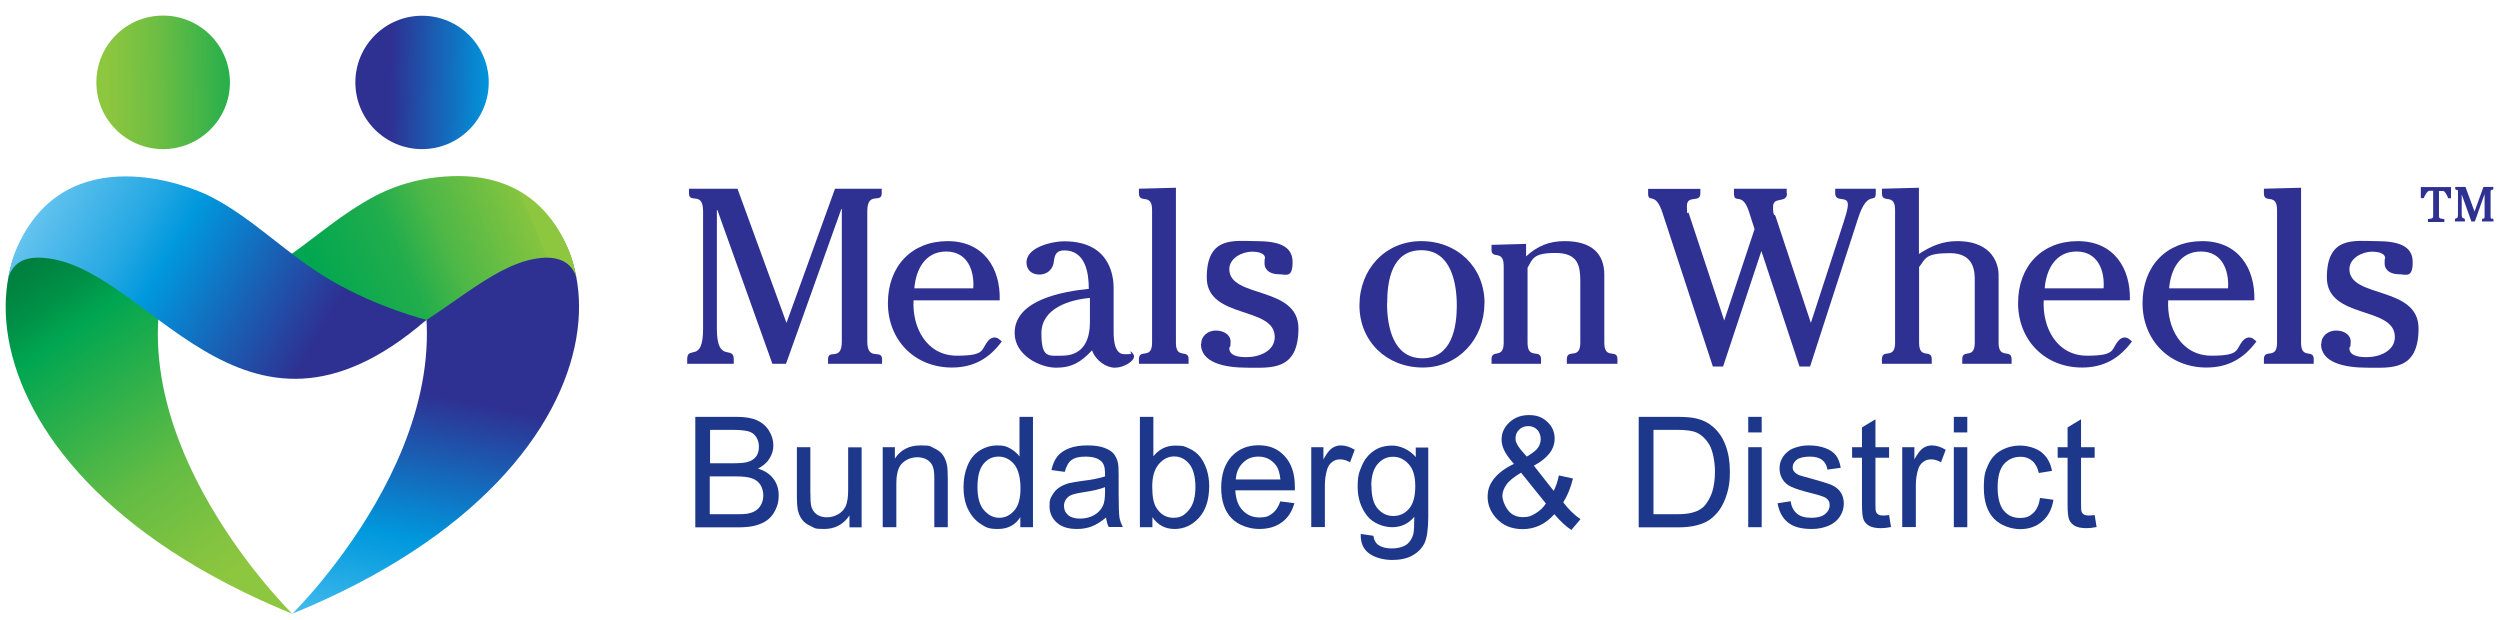 <?xml version="1.0" encoding="UTF-8"?>
<svg id="Layer_1" xmlns="http://www.w3.org/2000/svg" version="1.1" xmlns:xlink="http://www.w3.org/1999/xlink" viewBox="0 0 1540.7 381.8">
  <!-- Generator: Adobe Illustrator 29.7.0, SVG Export Plug-In . SVG Version: 2.1.1 Build 138)  -->
  <defs>
    <style>
      .st0 {
        fill: url(#linear-gradient2);
      }

      .st1 {
        clip-path: url(#clippath-4);
      }

      .st2 {
        fill: url(#linear-gradient1);
      }

      .st3 {
        fill: none;
      }

      .st4 {
        clip-path: url(#clippath-1);
      }

      .st5 {
        clip-path: url(#clippath-5);
      }

      .st6 {
        clip-path: url(#clippath-3);
      }

      .st7 {
        fill: url(#linear-gradient4);
      }

      .st8 {
        fill: url(#linear-gradient5);
      }

      .st9 {
        fill: #2e3192;
      }

      .st10 {
        fill: url(#linear-gradient3);
      }

      .st11 {
        clip-path: url(#clippath-2);
      }

      .st12 {
        fill: #1d388b;
      }

      .st13 {
        fill: url(#linear-gradient);
      }

      .st14 {
        clip-path: url(#clippath);
      }
    </style>
    <clipPath id="clippath">
      <path class="st3" d="M219,50.8c0,22.7,18.4,41.1,41.1,41.1s41.1-18.4,41.1-41.1-18.4-41.1-41.1-41.1-41.1,18.4-41.1,41.1"/>
    </clipPath>
    <linearGradient id="linear-gradient" x1="391" y1="557.8" x2="397.7" y2="557.8" gradientTransform="translate(10637 7428.5) rotate(-90) scale(18.6 -18.6)" gradientUnits="userSpaceOnUse">
      <stop offset="0" stop-color="#5fccf5"/>
      <stop offset="0" stop-color="#55c6f2"/>
      <stop offset=".2" stop-color="#3cb8ec"/>
      <stop offset=".4" stop-color="#13a2e1"/>
      <stop offset=".5" stop-color="#0098dd"/>
      <stop offset="1" stop-color="#2e3192"/>
    </linearGradient>
    <clipPath id="clippath-1">
      <path class="st3" d="M59.4,50.8c0,22.7,18.4,41.1,41.1,41.1s41.2-18.4,41.2-41.1S123.3,9.6,100.5,9.6s-41.1,18.4-41.1,41.1"/>
    </clipPath>
    <linearGradient id="linear-gradient1" x1="406.4" y1="553.9" x2="413.2" y2="553.9" gradientTransform="translate(6305.8 -8319.9) rotate(180) scale(15.1 -15.1)" gradientUnits="userSpaceOnUse">
      <stop offset="0" stop-color="#00a651"/>
      <stop offset=".2" stop-color="#1cac4d"/>
      <stop offset=".7" stop-color="#6dbe43"/>
      <stop offset="1" stop-color="#8dc63f"/>
    </linearGradient>
    <clipPath id="clippath-2">
      <path class="st3" d="M224.2,148.5c3.2.3,5.9-.6,7.7-2.4l-7.7,2.4ZM281.6,109.2c-16.6,0-35.2,4.5-55.1,14.6,8.9,9.8,9.3,18.2,5.4,22.2l15.6-4.9c58.7,113.6-67.2,237-67.3,237.1,228-93.1,204.6-269,101.4-269h0"/>
    </clipPath>
    <linearGradient id="linear-gradient2" x1="364.9" y1="586.6" x2="371.6" y2="586.6" gradientTransform="translate(-9669.5 15960.1) scale(26.8 -26.8)" xlink:href="#linear-gradient"/>
    <clipPath id="clippath-3">
      <path class="st3" d="M136.2,148.5l-7.7-2.4c1.8,1.8,4.5,2.7,7.7,2.4M180.2,378.3h0s-126.1-123.2-67.3-237.1l15.6,4.9c-3.9-4-3.5-12.4,5.4-22.2-19.9-10.1-38.6-14.6-55.1-14.6-103.3,0-126.6,175.9,101.4,269"/>
    </clipPath>
    <linearGradient id="linear-gradient3" x1="357.3" y1="558.1" x2="364.1" y2="558.1" gradientTransform="translate(-20925.8 -13312.6) rotate(90) scale(37.6 -37.6)" gradientUnits="userSpaceOnUse">
      <stop offset="0" stop-color="#007f3e"/>
      <stop offset=".1" stop-color="#007f3e"/>
      <stop offset=".2" stop-color="#008e45"/>
      <stop offset=".3" stop-color="#00a651"/>
      <stop offset=".5" stop-color="#31b14a"/>
      <stop offset=".7" stop-color="#62bc44"/>
      <stop offset=".9" stop-color="#81c340"/>
      <stop offset="1" stop-color="#8dc63f"/>
    </linearGradient>
    <clipPath id="clippath-4">
      <path class="st3" d="M230.4,121.2c-39.9,21.6-55.1,49.8-123,70h0c121.1,84.6,170.4-30,228.6-32.4,10.5-.2,16.8,4.2,19.3,12.5-1.3-6.4-2.4-11.7-5.1-17.8-15-35.1-42.4-45-67.6-45s-43.3,7.9-52.2,12.7"/>
    </clipPath>
    <linearGradient id="linear-gradient4" x1="350.9" y1="585.4" x2="357.7" y2="585.4" gradientTransform="translate(-6883.5 12028.4) scale(20.2 -20.2)" gradientUnits="userSpaceOnUse">
      <stop offset="0" stop-color="#00a651"/>
      <stop offset=".1" stop-color="#09a84f"/>
      <stop offset=".4" stop-color="#22ad4c"/>
      <stop offset=".6" stop-color="#4cb747"/>
      <stop offset="1" stop-color="#85c43f"/>
      <stop offset="1" stop-color="#8dc63f"/>
    </linearGradient>
    <clipPath id="clippath-5">
      <path class="st3" d="M10.2,153.5c-2.8,6.1-3.9,11.4-5.1,17.8,2.6-8.4,8.8-12.8,19.3-12.5,66.6,1.7,123.4,137.8,238.4,38.3,0,0-28.9-7-58.3-24-27.6-16-48-38.3-74.6-51.9-9-4.6-29.9-12.5-52.5-12.5-25.1,0-52.3,9.8-67.3,44.8"/>
    </clipPath>
    <linearGradient id="linear-gradient5" x1="352.7" y1="575.3" x2="359.4" y2="575.3" gradientTransform="translate(22626.3 -13793.7) rotate(90) scale(39.1)" gradientUnits="userSpaceOnUse">
      <stop offset="0" stop-color="#abe1fa"/>
      <stop offset="0" stop-color="#a1dcf8"/>
      <stop offset=".2" stop-color="#88d2f4"/>
      <stop offset=".3" stop-color="#5ec0ed"/>
      <stop offset=".5" stop-color="#25a8e3"/>
      <stop offset=".6" stop-color="#0098dd"/>
      <stop offset="1" stop-color="#2e3192"/>
    </linearGradient>
  </defs>
  <rect class="st3" x="1539.9" y="-75.1" width="82.2" height="84.7"/>
  <rect class="st3" x="1539.9" y="9.6" width="82.2" height="368.6"/>
  <rect class="st3" x="-79.9" y="9.6" width="82.2" height="368.6"/>
  <rect class="st3" x="-79.9" y="378.3" width="82.2" height="84.7"/>
  <rect class="st3" x="-79.9" y="-75.1" width="82.2" height="84.7"/>
  <rect class="st3" x="2.3" y="-75.1" width="1537.5" height="84.7"/>
  <rect class="st3" x="2.3" y="378.3" width="1537.5" height="84.7"/>
  <rect class="st3" x="1539.9" y="378.3" width="82.2" height="84.7"/>
  <rect class="st3" x="1622.1" y="378.3" width="41.1" height="84.7"/>
  <rect class="st3" x="1622.1" y="-75.1" width="41.1" height="84.7"/>
  <rect class="st3" x="-121" y="-75.1" width="41.1" height="84.7"/>
  <rect class="st3" x="-121" y="378.3" width="41.1" height="84.7"/>
  <rect class="st3" x="1622.1" y="9.6" width="41.1" height="368.6"/>
  <rect class="st3" x="-121" y="9.6" width="41.1" height="368.6"/>
  <g>
    <rect class="st3" x="1.3" y="9.6" width="1537.5" height="368.6"/>
    <g class="st14">
      <rect class="st13" x="218.4" y="9" width="83.5" height="83.5" transform="translate(205.5 310.1) rotate(-89.1)"/>
    </g>
    <g class="st4">
      <rect class="st2" x="58.9" y="9.1" width="83.3" height="83.3" transform="translate(-.6 1.3) rotate(-.7)"/>
    </g>
    <g class="st11">
      <rect class="st0" x="139.7" y="105.3" width="309" height="276.9" transform="translate(-3.1 483.6) rotate(-78.5)"/>
    </g>
    <g class="st6">
      <rect class="st10" x="-104.3" y="68.2" width="341" height="351.1" transform="translate(-127.7 81.8) rotate(-34.9)"/>
    </g>
    <g class="st1">
      <rect class="st7" x="84.5" y="66.5" width="293.7" height="251.2" transform="translate(-56.9 106.3) rotate(-23.1)"/>
    </g>
    <g class="st5">
      <rect class="st8" x="-12.1" y="43.9" width="292.1" height="317.3" transform="translate(-108.5 216.3) rotate(-59.8)"/>
    </g>
    <path class="st9" d="M518.8,128.8h-.3l-34.1,95.4h-8.4l-33.9-94.8h-.3v73.3c0,21.5,10.4,9.8,10.4,18.7v2.8h-28.7v-2.8c0-8.9,9.8,2.8,9.8-18.7v-72.5c0-12.7-8.7-4.3-8.7-11.1v-2.8h29.9l30.2,82.7,29.9-82.7h28.8v2.8c0,6.7-8.9-1.7-8.9,11.1v80.2c0,12.7,9.1,4.3,9.1,11v2.8h-33.3v-2.8c0-6.7,8.5,1.7,8.5-11v-81.6Z"/>
    <path class="st9" d="M563,185.1c-.9,16.7,8,34.1,26.7,34.1s14.4-4.1,19.8-9.7c2.4-2.4,5.1-1.4,5.9-.7.9.7,2,1.6,2,1.6-7.8,10.6-17.5,16.1-30.8,16.1-22.9,0-39.4-16.9-39.4-39.7s14.7-38.2,36.8-38.2,32.7,16.6,32.1,36.5h-53.1ZM599.8,177.7c.8-11.2-3.7-22.7-16.7-22.7s-18.7,11.2-19.6,22.7h36.4Z"/>
    <path class="st9" d="M1259.5,185.1c-.9,16.7,8,34.1,26.7,34.1s14.4-4.1,19.8-9.7c2.4-2.4,5.1-1.4,5.9-.7.9.7,2,1.6,2,1.6-7.8,10.6-17.5,16.1-30.8,16.1-22.9,0-39.4-16.9-39.4-39.7s14.7-38.2,36.8-38.2,32.7,16.6,32.1,36.5h-53.1ZM1296.4,177.7c.8-11.2-3.7-22.7-16.7-22.7s-18.7,11.2-19.6,22.7h36.3Z"/>
    <path class="st9" d="M1336.2,185.1c-.9,16.7,8,34.1,26.7,34.1s14.4-4.1,19.8-9.7c2.4-2.4,5.1-1.4,5.9-.7.9.7,2,1.6,2,1.6-7.8,10.6-17.5,16.1-30.8,16.1-22.9,0-39.4-16.9-39.4-39.7s14.7-38.2,36.8-38.2,32.7,16.6,32.1,36.5h-53.1ZM1373.1,177.7c.7-11.2-3.7-22.7-16.7-22.7s-18.7,11.2-19.6,22.7h36.4Z"/>
    <path class="st9" d="M656,154.3c-4.8,0-6,2.5-6.5,6.6-.4,4.9-4,8.3-8.9,8.3s-8-2.9-8-7.5c0-9.5,16.1-13,23.2-13,30.4,0,30.5,24.8,30.5,29.1v24c0,4.7-.5,16.5,6.7,16.5s2.7-.8,3.9-1.8l.8.8c.5.6,1.2,1.4,1.2,2.3,0,3.1-6.4,7-11.8,7s-11.8-4.3-14.1-10.7c-6.6,7.1-12.3,10.7-22.1,10.7s-25.6-7.5-25.6-21.4c0-20.7,30.4-25.6,45.7-27.2,0-9.8-2-23.7-15.2-23.7M671.7,183.6c-12.4,1.1-29.9,6.3-29.9,21.8s4.4,13.8,12.6,13.8,17.3-3.7,17.3-20.9v-14.7Z"/>
    <path class="st9" d="M724.7,211.2c0,10.7,7.8,3.5,7.8,10.2v2.8h-30.6v-2.8c0-6.9,8.1.6,8.1-10.2v-81.8c0-10.9-8.1-3.4-8.1-10.3v-2.8l22.8-.6v95.4Z"/>
    <path class="st9" d="M740.3,211.8c0-4.9,4.3-8.1,9-8.1s9.1,2.5,9.1,6.9-.8,2.8-.8,4c0,5.2,7,5.5,10.7,5.5,7.7,0,17.3-3.7,17.3-12.4,0-19.3-41.9-10.8-41.9-36.7s17.3-22.4,30.4-22.4,22.5,2.6,22.5,12.9-4.3,7.5-8.7,7.5-8.6-2.1-8.6-6.7.3-2.1.3-3.2c0-3.5-5.3-4-8-4-6,0-14,3.9-14,10.8,0,18.1,42.6,10.1,42.6,36.5s-17.2,24.2-31.6,24.2-28.5-3.2-28.5-14.7"/>
    <path class="st9" d="M914.8,187c0,21.6-15.8,39.5-38,39.5s-39-16.1-39-38.3,15.8-39.6,38.1-39.6,39,16.1,39,38.3M854.8,186.8c0,14.4,3.7,34,21.8,34s21.2-19,21.2-32.5-3.4-34.1-21.8-34.1-21.1,19-21.1,32.6"/>
    <path class="st9" d="M919.2,150.9l21.3-.6v7.7c7.1-6.5,14.3-9.4,23.8-9.4,16.7,0,24.4,7.8,24.4,20.7v41.9c0,10.9,8.1,3.4,8.1,10.2v2.8h-31.2v-2.8c0-6.9,8.3.7,8.3-10.2v-37.6c0-9.7-1.2-17.7-15.3-17.7s-14,3.8-17.2,9.1v46.2c0,10.9,8.3,3.4,8.3,10.2v2.8h-30.5v-2.8c0-6.5,7.5.2,7.5-10.2v-47.3c0-10.4-7.5-3.8-7.5-9.9v-3.1Z"/>
    <path class="st9" d="M1101.3,119.1c0,6.6-8.6,1.6-8.6,8.3s1.1,4.3,1.5,5.8l21.8,65.8,20.1-61.8c.9-2.9,2.7-8.1,2.7-11.2,0-5.7-7.8-.9-7.8-6.9v-2.8h25v2.8c0,6.9-5-2.8-10.9,15.4l-29.6,91.4h-6.5l-23.5-71.2-23.6,71.2h-6.3l-31-94.6c-4.4-13.8-8.9-5.7-8.9-12.1v-2.8h32.2v2.8c0,6.2-8.3.5-8.3,7.8s.6,3,1.1,4.3l21.9,66.2,18.7-56.3-3.5-10.9c-4.1-12.6-9.2-4-9.2-11.2v-2.8h32.5v2.8Z"/>
    <path class="st9" d="M1182.7,211.2c0,10.7,7.8,3.5,7.8,10.2v2.8h-30.7v-2.8c0-6.9,8.1.6,8.1-10.2v-81.8c0-10.9-8.1-3.4-8.1-10.3v-2.8l22.8-.6v40.8c7.5-4.9,14.6-7.9,23.6-7.9,23.2,0,25.5,16.1,25.5,20.7v41.9c0,10.7,8,3.4,8,10.2v2.8h-30.4v-2.8c0-6.7,7.7.4,7.7-10.2v-38.2c0-4.9.2-17-15.3-17s-15,3.5-19,8.6v46.7Z"/>
    <path class="st9" d="M1418.1,211.2c0,10.7,7.8,3.5,7.8,10.2v2.8h-30.7v-2.8c0-6.9,8.1.6,8.1-10.2v-81.8c0-10.9-8.1-3.4-8.1-10.3v-2.8l22.9-.6v95.4Z"/>
    <path class="st9" d="M1430.6,211.8c0-4.9,4.3-8.1,9.1-8.1s9,2.5,9,6.9-.8,2.8-.8,4c0,5.2,7.1,5.5,10.7,5.5,7.7,0,17.3-3.7,17.3-12.4,0-19.3-41.9-10.8-41.9-36.7s17.3-22.4,30.4-22.4,22.5,2.6,22.5,12.9-4.3,7.5-8.7,7.5-8.6-2.1-8.6-6.7.3-2.1.3-3.2c0-3.5-5.4-4-8-4-6,0-14,3.9-14,10.8,0,18.1,42.6,10.1,42.6,36.5s-17.2,24.2-31.6,24.2-28.5-3.2-28.5-14.7"/>
    <g>
      <path class="st9" d="M1492.1,122.1h1.7v-.2c.4-.9.8-1.8,1.5-2.8.8-1.1,1.3-1.4,1.6-1.5.3,0,.7,0,1.1,0,.4,0,.8,0,1.2,0h.3v15.7c0,.3,0,.6-.2.8,0,.2-.3.3-.6.5,0,0-.3.1-.9.2l-1.5.2v1.8h10.1v-1.8h-.3c-.3,0-.7-.1-1.2-.2-.5,0-.8-.2-1-.2-.3-.1-.5-.3-.6-.5-.1-.2-.2-.5-.2-.8v-15.6h.3c.3,0,.7,0,1.2,0,.4,0,.8,0,1.1,0,.3,0,.8.3,1.6,1.5.6,1,1.1,1.9,1.4,2.8v.2h1.8v-6.9h-18.6v6.9Z"/>
      <path class="st9" d="M1535.7,134.8c-.4,0-.8,0-.8-1.2v-15.4c0-1.1.3-1.1.7-1.2.3,0,1,0,1-.9v-.9h-6.1l-5.5,15.2-5.5-15v-.2h-6.4v.9c0,.9.6.9,1,.9.4,0,.7,0,.7,1.2v13.9c0,2.2-.5,2.4-1,2.4-.4,0-.9.2-.9,1.1v.9h6.2v-.9c0-.9-.6-1.1-.9-1.1-.5-.1-1.1-.2-1.1-2.4v-12.3l5.9,16.5v.2h2.2l6-16.9v13.9c0,1.1-.3,1.1-.7,1.2-.3,0-.9,0-.9.9v.9h7.1v-.9c0-.9-.6-.9-1-.9Z"/>
    </g>
    <g>
      <path class="st12" d="M428.5,324.9v-68h25.5c5.2,0,9.4.7,12.5,2.1s5.6,3.5,7.4,6.4c1.8,2.9,2.7,5.9,2.7,9s-.8,5.6-2.4,8.2c-1.6,2.6-4,4.6-7.1,6.2,4.1,1.2,7.3,3.3,9.5,6.2,2.2,2.9,3.3,6.3,3.3,10.3s-.7,6.1-2,8.9c-1.3,2.7-3,4.8-5,6.3-2,1.5-4.5,2.6-7.4,3.4-3,.8-6.6,1.1-11,1.1h-25.9ZM437.5,285.5h14.7c4,0,6.8-.3,8.6-.8,2.3-.7,4-1.8,5.2-3.4,1.2-1.6,1.7-3.6,1.7-5.9s-.5-4.2-1.6-6c-1.1-1.7-2.6-2.9-4.6-3.5-2-.6-5.5-1-10.3-1h-13.6v20.5ZM437.5,316.9h16.9c2.9,0,4.9-.1,6.1-.3,2.1-.4,3.8-1,5.2-1.9,1.4-.9,2.5-2.1,3.4-3.8.9-1.7,1.3-3.6,1.3-5.7s-.6-4.7-1.9-6.6-3.1-3.2-5.4-3.9c-2.3-.8-5.6-1.1-10-1.1h-15.7v23.4Z"/>
      <path class="st12" d="M523.5,324.9v-7.2c-3.8,5.6-9,8.3-15.6,8.3s-5.6-.6-8.1-1.7c-2.5-1.1-4.4-2.5-5.6-4.2-1.2-1.7-2.1-3.7-2.6-6.2-.3-1.6-.5-4.2-.5-7.8v-30.5h8.3v27.3c0,4.4.2,7.3.5,8.8.5,2.2,1.6,3.9,3.3,5.2,1.7,1.3,3.8,1.9,6.3,1.9s4.9-.6,7.1-1.9c2.2-1.3,3.7-3,4.7-5.2.9-2.2,1.4-5.4,1.4-9.6v-26.4h8.3v49.3h-7.5Z"/>
      <path class="st12" d="M544,324.9v-49.3h7.5v7c3.6-5.4,8.8-8.1,15.7-8.1s5.7.5,8.2,1.6c2.5,1.1,4.4,2.5,5.6,4.2,1.2,1.7,2.1,3.8,2.6,6.2.3,1.5.5,4.3.5,8.1v30.3h-8.3v-30c0-3.4-.3-5.9-1-7.6-.7-1.7-1.8-3-3.5-4-1.7-1-3.6-1.5-5.8-1.5-3.6,0-6.6,1.1-9.2,3.4-2.6,2.3-3.9,6.5-3.9,12.8v26.9h-8.3Z"/>
      <path class="st12" d="M628.8,324.9v-6.2c-3.1,4.9-7.7,7.3-13.8,7.3s-7.5-1.1-10.8-3.2c-3.3-2.2-5.8-5.2-7.7-9.1-1.8-3.9-2.7-8.3-2.7-13.4s.8-9.4,2.5-13.4c1.6-4,4.1-7.1,7.4-9.2,3.3-2.1,6.9-3.2,11-3.2s5.6.6,7.9,1.9c2.3,1.3,4.2,2.9,5.7,4.9v-24.4h8.3v68h-7.7ZM602.4,300.3c0,6.3,1.3,11,4,14.1,2.7,3.1,5.8,4.7,9.4,4.7s6.7-1.5,9.3-4.5c2.6-3,3.8-7.5,3.8-13.7s-1.3-11.7-3.9-14.8-5.8-4.7-9.6-4.7-6.8,1.5-9.3,4.5c-2.5,3-3.7,7.8-3.7,14.3Z"/>
      <path class="st12" d="M681.8,318.8c-3.1,2.6-6.1,4.5-8.9,5.6-2.9,1.1-5.9,1.6-9.2,1.6-5.4,0-9.6-1.3-12.5-4-2.9-2.6-4.4-6-4.4-10.1s.5-4.6,1.6-6.6c1.1-2,2.5-3.6,4.3-4.8,1.8-1.2,3.8-2.1,6-2.7,1.6-.4,4.1-.8,7.4-1.3,6.7-.8,11.7-1.8,14.9-2.9,0-1.1,0-1.9,0-2.2,0-3.4-.8-5.8-2.4-7.2-2.1-1.9-5.3-2.8-9.5-2.8s-6.8.7-8.7,2.1c-1.9,1.4-3.3,3.8-4.2,7.3l-8.2-1.1c.7-3.5,2-6.3,3.7-8.5,1.7-2.1,4.2-3.8,7.4-5,3.2-1.2,6.9-1.7,11.2-1.7s7.6.5,10.3,1.5c2.6,1,4.6,2.2,5.8,3.7,1.2,1.5,2.1,3.4,2.6,5.7.3,1.4.4,4,.4,7.7v11.1c0,7.8.2,12.7.5,14.7.4,2.1,1.1,4,2.1,5.9h-8.7c-.9-1.7-1.4-3.8-1.7-6.1ZM681.1,300.2c-3,1.2-7.6,2.3-13.6,3.2-3.4.5-5.9,1.1-7.3,1.7-1.4.6-2.5,1.5-3.3,2.7-.8,1.2-1.2,2.5-1.2,4,0,2.2.8,4.1,2.5,5.6,1.7,1.5,4.2,2.2,7.4,2.2s6.1-.7,8.6-2.1c2.5-1.4,4.3-3.3,5.5-5.8.9-1.9,1.3-4.7,1.3-8.3v-3.1Z"/>
      <path class="st12" d="M710.2,324.9h-7.7v-68h8.3v24.3c3.5-4.4,8-6.6,13.5-6.6s5.9.6,8.6,1.8c2.7,1.2,4.9,2.9,6.7,5.1,1.7,2.2,3.1,4.9,4.1,8,1,3.1,1.5,6.5,1.5,10,0,8.4-2.1,15-6.3,19.6-4.2,4.6-9.2,6.9-15,6.9s-10.4-2.4-13.7-7.3v6.2ZM710.1,299.9c0,5.9.8,10.2,2.4,12.8,2.6,4.3,6.2,6.4,10.7,6.4s6.8-1.6,9.5-4.8c2.7-3.2,4-7.9,4-14.2s-1.3-11.2-3.8-14.2c-2.6-3.1-5.6-4.6-9.3-4.6s-6.8,1.6-9.5,4.8c-2.7,3.2-4,7.8-4,13.8Z"/>
      <path class="st12" d="M789.1,309l8.6,1.1c-1.4,5-3.9,9-7.6,11.7-3.7,2.8-8.4,4.2-14.1,4.2s-12.9-2.2-17.1-6.7c-4.2-4.4-6.3-10.7-6.3-18.7s2.1-14.7,6.4-19.3c4.3-4.6,9.8-6.9,16.6-6.9s12,2.2,16.1,6.7c4.2,4.5,6.3,10.8,6.3,18.9s0,1.2,0,2.2h-36.7c.3,5.4,1.8,9.6,4.6,12.4,2.8,2.9,6.2,4.3,10.3,4.3s5.7-.8,7.8-2.4c2.2-1.6,3.9-4.2,5.1-7.7ZM761.6,295.5h27.5c-.4-4.1-1.4-7.3-3.2-9.3-2.7-3.2-6.1-4.8-10.3-4.8s-7.1,1.3-9.7,3.9c-2.6,2.6-4.1,6-4.3,10.3Z"/>
      <path class="st12" d="M808.1,324.9v-49.3h7.5v7.5c1.9-3.5,3.7-5.8,5.3-6.9,1.6-1.1,3.4-1.7,5.4-1.7,2.8,0,5.7.9,8.6,2.7l-2.9,7.7c-2-1.2-4.1-1.8-6.1-1.8s-3.5.5-4.9,1.6c-1.5,1.1-2.5,2.6-3.1,4.6-.9,3-1.4,6.2-1.4,9.7v25.8h-8.3Z"/>
      <path class="st12" d="M838.3,329l8.1,1.2c.3,2.5,1.3,4.3,2.8,5.5,2.1,1.5,4.9,2.3,8.5,2.3s6.8-.8,9-2.3c2.1-1.5,3.5-3.7,4.3-6.5.4-1.7.6-5.3.6-10.7-3.6,4.3-8.2,6.4-13.6,6.4s-12-2.4-15.7-7.3c-3.7-4.9-5.6-10.7-5.6-17.6s.9-9,2.6-13c1.7-4,4.2-7,7.4-9.2,3.2-2.2,7-3.2,11.4-3.2s10.6,2.4,14.4,7.1v-5.9h7.7v42.6c0,7.7-.8,13.1-2.3,16.3-1.6,3.2-4,5.7-7.4,7.6-3.4,1.9-7.6,2.8-12.5,2.8s-10.6-1.3-14.2-4c-3.6-2.6-5.4-6.6-5.2-11.9ZM845.2,299.4c0,6.5,1.3,11.2,3.9,14.1,2.6,3,5.8,4.5,9.6,4.5s7.1-1.5,9.6-4.4c2.6-3,3.9-7.6,3.9-13.9s-1.3-10.6-4-13.6-5.9-4.6-9.7-4.6-6.9,1.5-9.5,4.5c-2.6,3-3.9,7.5-3.9,13.4Z"/>
      <path class="st12" d="M957.9,316.9c-2.8,3.1-5.8,5.4-9,6.9-3.2,1.5-6.8,2.3-10.5,2.3-7,0-12.5-2.4-16.6-7.1-3.3-3.8-5-8.1-5-12.8s1.4-8,4.1-11.4c2.7-3.4,6.8-6.4,12.1-8.9-3.1-3.5-5.1-6.4-6.1-8.6-1-2.2-1.5-4.3-1.5-6.4,0-4.1,1.6-7.6,4.8-10.6,3.2-3,7.2-4.5,12.1-4.5s8.4,1.4,11.4,4.3c3,2.8,4.4,6.3,4.4,10.3,0,6.5-4.3,12-12.8,16.6l12.2,15.5c1.4-2.7,2.5-5.9,3.2-9.5l8.7,1.9c-1.5,5.9-3.5,10.8-6,14.7,3.1,4.1,6.7,7.6,10.6,10.4l-5.6,6.6c-3.4-2.2-6.8-5.4-10.4-9.6ZM952.7,310.3l-15.3-19c-4.5,2.7-7.6,5.2-9.1,7.5-1.6,2.3-2.4,4.6-2.4,6.8s1.1,5.6,3.3,8.6c2.2,3,5.3,4.5,9.3,4.5s5.1-.8,7.8-2.3c2.7-1.6,4.8-3.6,6.4-6.1ZM940.9,281.4c3.6-2.1,6-4,7-5.6,1.1-1.6,1.6-3.4,1.6-5.3s-.7-4.2-2.2-5.7-3.3-2.2-5.5-2.2-4.1.7-5.6,2.2c-1.5,1.5-2.2,3.2-2.2,5.3s.3,2.2.8,3.3c.5,1.2,1.4,2.4,2.4,3.7l3.7,4.3Z"/>
      <path class="st12" d="M1009.9,324.9v-68h23.4c5.3,0,9.3.3,12.1,1,3.9.9,7.2,2.5,10,4.9,3.6,3,6.3,6.9,8,11.6,1.8,4.7,2.7,10.1,2.7,16.2s-.6,9.7-1.8,13.7c-1.2,4-2.8,7.3-4.6,9.9-1.9,2.6-4,4.7-6.2,6.2-2.2,1.5-4.9,2.6-8.1,3.4-3.2.8-6.8,1.2-10.9,1.2h-24.5ZM1018.9,316.9h14.5c4.5,0,8-.4,10.6-1.3,2.6-.8,4.6-2,6.1-3.5s3.8-5,5-8.6,1.8-8,1.8-13.1-1.2-12.6-3.5-16.4c-2.3-3.8-5.2-6.4-8.5-7.7-2.4-.9-6.3-1.4-11.6-1.4h-14.3v52Z"/>
      <path class="st12" d="M1077.4,266.5v-9.6h8.3v9.6h-8.3ZM1077.4,324.9v-49.3h8.3v49.3h-8.3Z"/>
      <path class="st12" d="M1095.2,310.2l8.3-1.3c.5,3.3,1.8,5.8,3.9,7.6,2.1,1.8,5.1,2.6,8.9,2.6s6.7-.8,8.5-2.3c1.9-1.6,2.8-3.4,2.8-5.5s-.8-3.4-2.5-4.5c-1.1-.7-4-1.7-8.5-2.8-6.1-1.5-10.4-2.9-12.7-4-2.4-1.1-4.2-2.7-5.4-4.7-1.2-2-1.8-4.2-1.8-6.6s.5-4.2,1.5-6.1,2.4-3.4,4.1-4.7c1.3-1,3.1-1.8,5.3-2.4,2.2-.7,4.6-1,7.2-1,3.9,0,7.3.6,10.2,1.7,2.9,1.1,5.1,2.6,6.5,4.5,1.4,1.9,2.4,4.4,2.9,7.6l-8.2,1.1c-.4-2.5-1.4-4.5-3.2-5.9-1.8-1.4-4.3-2.1-7.5-2.1s-6.6.6-8.2,1.9c-1.6,1.3-2.5,2.8-2.5,4.5s.3,2.1,1,2.9c.7.9,1.7,1.6,3.2,2.2.8.3,3.3,1,7.4,2.1,5.9,1.6,10,2.9,12.4,3.9,2.3,1,4.2,2.5,5.5,4.4,1.3,1.9,2,4.3,2,7.1s-.8,5.4-2.4,7.9c-1.6,2.5-4,4.4-7,5.7-3.1,1.3-6.5,2-10.4,2-6.4,0-11.3-1.3-14.6-4-3.4-2.7-5.5-6.6-6.4-11.8Z"/>
      <path class="st12" d="M1164.2,317.4l1.2,7.4c-2.4.5-4.5.7-6.3.7-3,0-5.4-.5-7.1-1.4-1.7-1-2.8-2.2-3.5-3.8-.7-1.6-1-4.8-1-9.9v-28.3h-6.1v-6.5h6.1v-12.2l8.3-5v17.2h8.4v6.5h-8.4v28.8c0,2.4.1,3.9.4,4.6.3.7.8,1.2,1.4,1.6.7.4,1.6.6,2.9.6s2.1-.1,3.7-.3Z"/>
      <path class="st12" d="M1172.3,324.9v-49.3h7.5v7.5c1.9-3.5,3.7-5.8,5.3-6.9,1.6-1.1,3.4-1.7,5.4-1.7,2.8,0,5.7.9,8.6,2.7l-2.9,7.7c-2-1.2-4.1-1.8-6.1-1.8s-3.5.5-4.9,1.6c-1.5,1.1-2.5,2.6-3.1,4.6-.9,3-1.4,6.2-1.4,9.7v25.8h-8.3Z"/>
      <path class="st12" d="M1204.1,266.5v-9.6h8.3v9.6h-8.3ZM1204.1,324.9v-49.3h8.3v49.3h-8.3Z"/>
      <path class="st12" d="M1257.3,306.9l8.2,1.1c-.9,5.7-3.2,10.1-6.9,13.3-3.7,3.2-8.2,4.8-13.6,4.8s-12.2-2.2-16.3-6.6c-4.1-4.4-6.1-10.7-6.1-18.9s.9-10,2.6-14c1.8-4,4.4-7,8-9,3.6-2,7.5-3,11.8-3s9.7,1.4,13.1,4.1c3.4,2.7,5.6,6.5,6.5,11.5l-8.1,1.3c-.8-3.3-2.1-5.8-4.1-7.5-2-1.7-4.3-2.5-7.1-2.5-4.2,0-7.6,1.5-10.3,4.5-2.6,3-3.9,7.8-3.9,14.3s1.3,11.4,3.8,14.4c2.5,3,5.8,4.5,9.9,4.5s6-1,8.2-3c2.2-2,3.6-5.1,4.2-9.3Z"/>
      <path class="st12" d="M1290.9,317.4l1.2,7.4c-2.4.5-4.5.7-6.3.7-3,0-5.4-.5-7.1-1.4-1.7-1-2.8-2.2-3.5-3.8-.7-1.6-1-4.8-1-9.9v-28.3h-6.1v-6.5h6.1v-12.2l8.3-5v17.2h8.4v6.5h-8.4v28.8c0,2.4.1,3.9.4,4.6.3.7.8,1.2,1.4,1.6.7.4,1.6.6,2.9.6s2.1-.1,3.7-.3Z"/>
    </g>
  </g>
</svg>